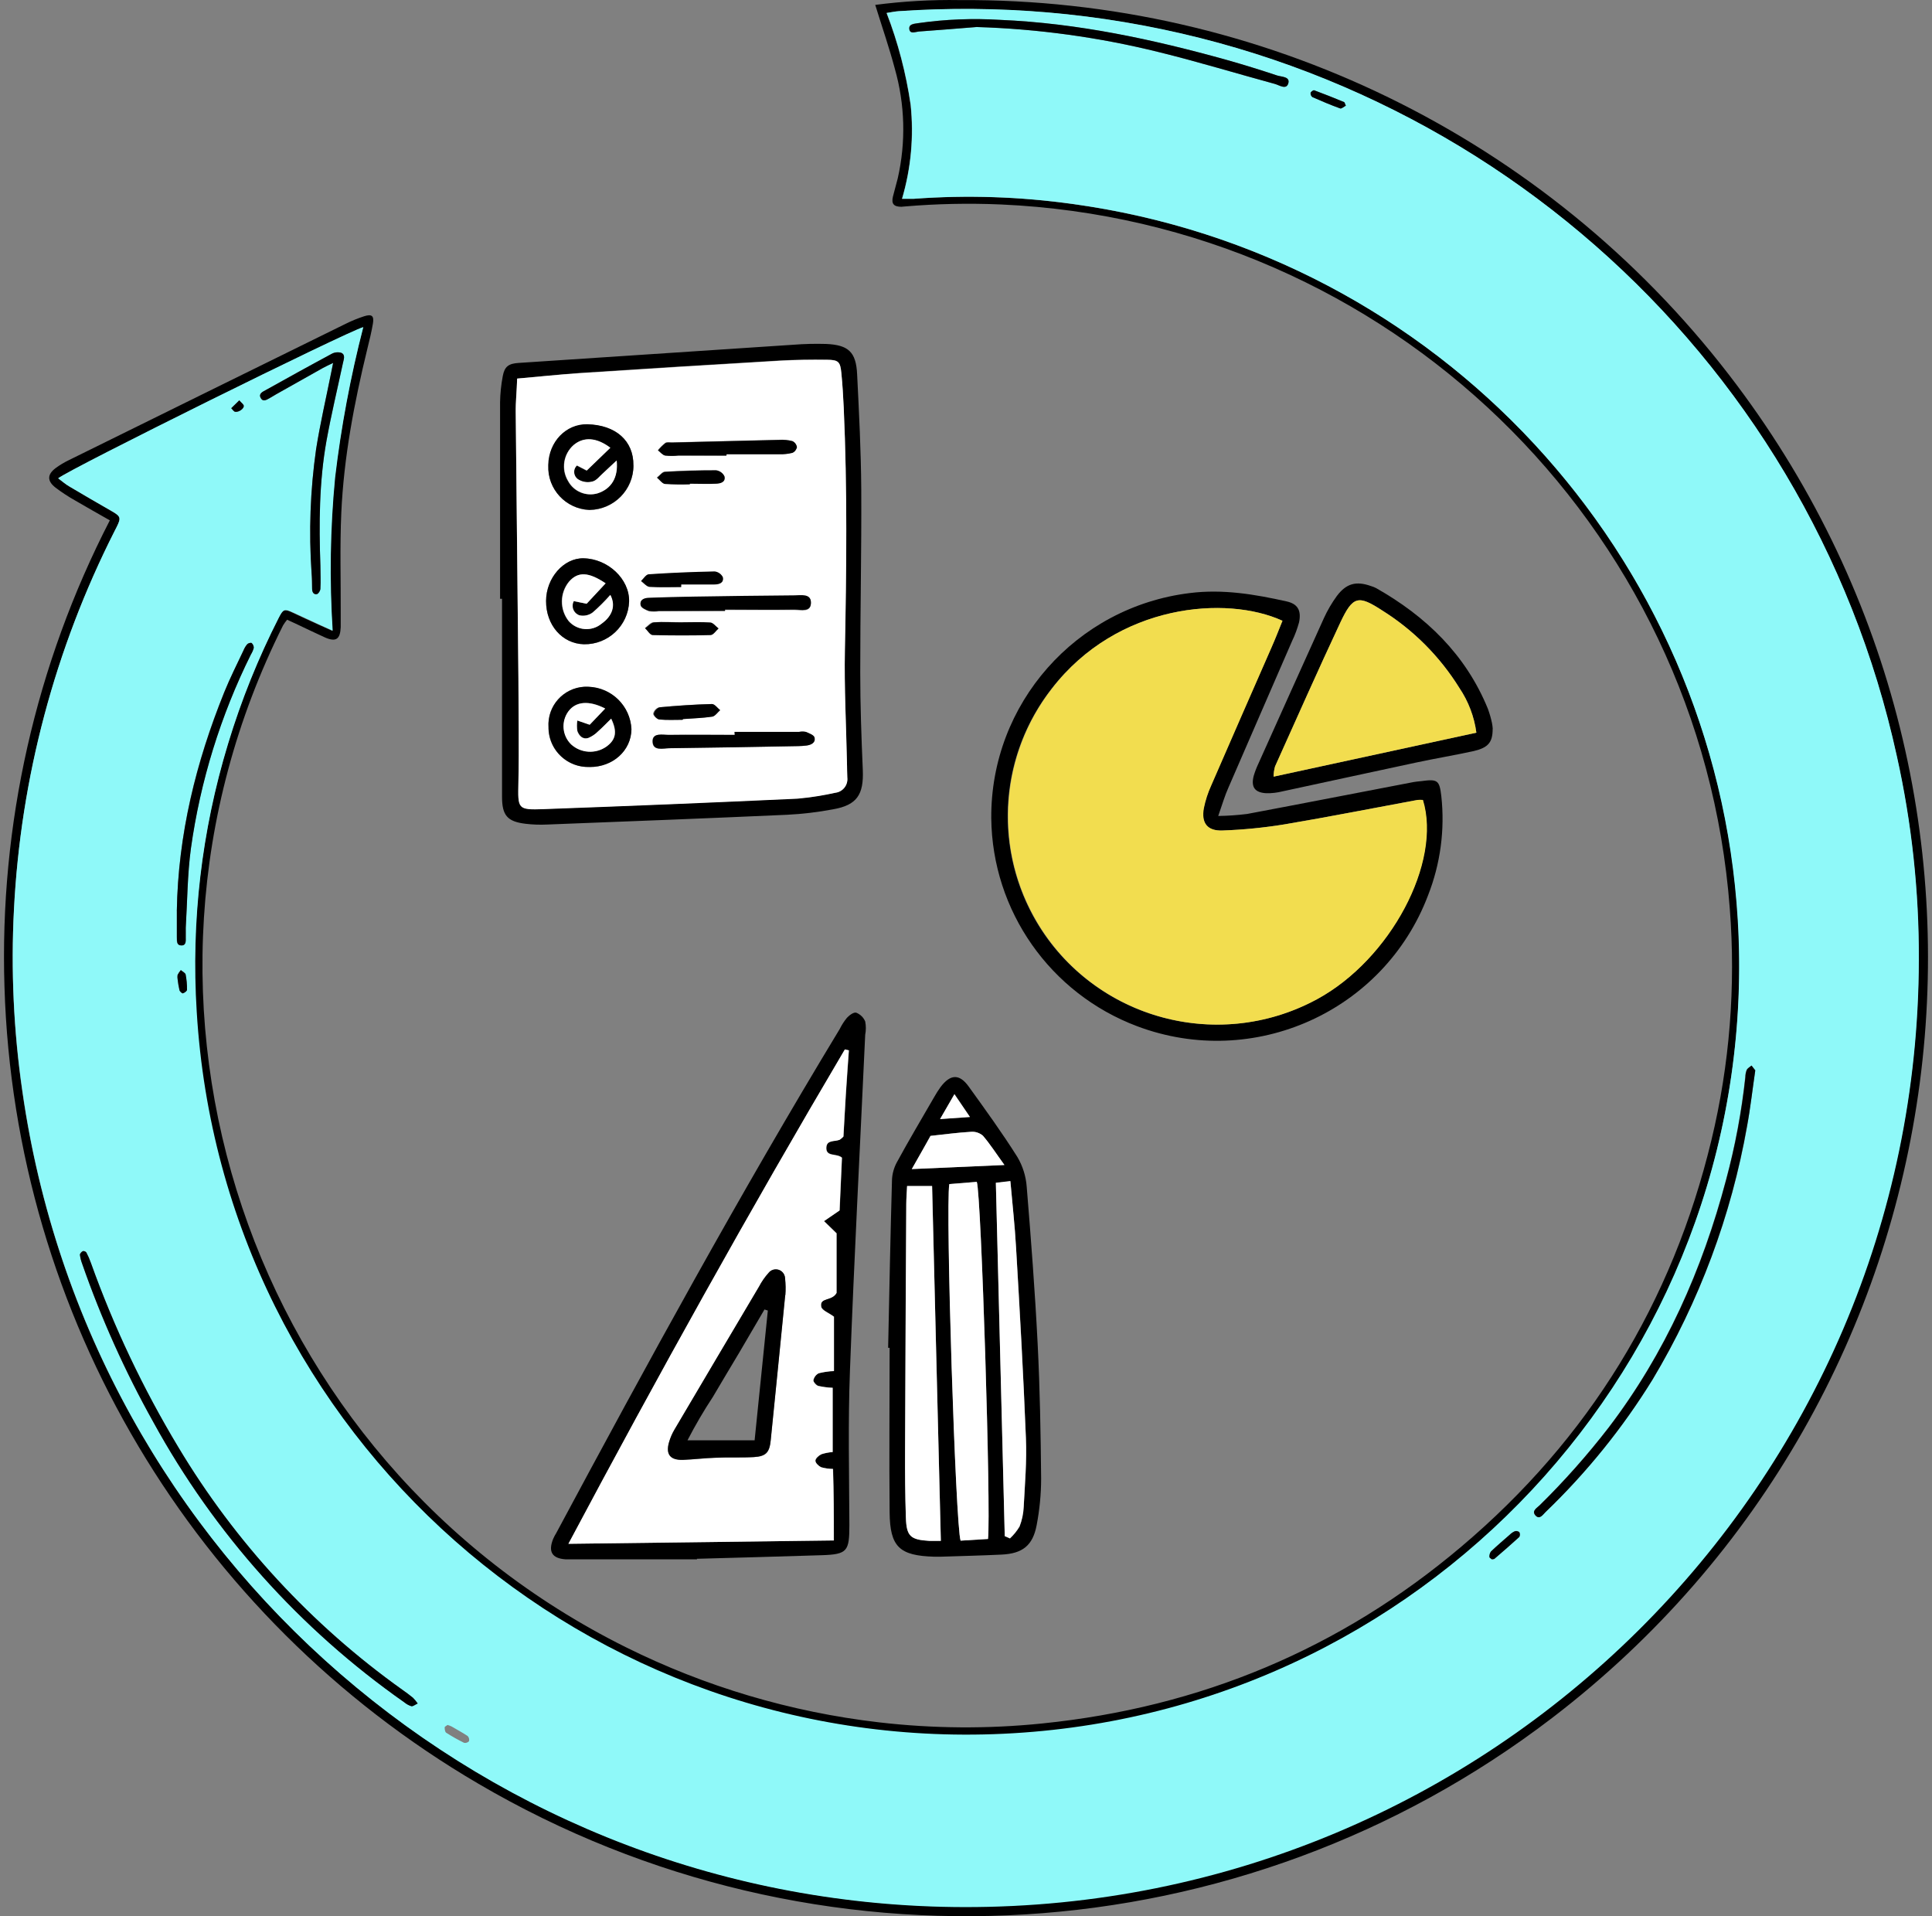 <svg width="241" height="239" viewBox="0 0 241 239" fill="none" xmlns="http://www.w3.org/2000/svg">
<rect x="0" y="0" width="241" height="239" fill="#808080" stroke="none"/>
<g clip-path="url(#clip0_2647_14863)">
<path d="M109.178 0.61C112.669 0.156 116.19 -0.048 119.71 0.012C157.28 -0.239 192.799 17.062 215.674 46.746C256.027 99.078 246.149 174.087 193.603 214.28C154.809 243.959 101.807 247.196 59.661 222.47C24.13 201.663 1.813 164.141 0.559 123.111C-0.089 102.914 4.434 82.883 13.7 64.901C12.195 64.041 10.749 63.234 9.328 62.398C8.494 61.926 7.69 61.401 6.929 60.821C5.861 59.991 5.885 59.184 6.929 58.39C7.456 58.001 8.02 57.667 8.614 57.38C20.112 51.705 31.615 46.041 43.125 40.384C43.869 40.014 44.636 39.703 45.422 39.446C46.382 39.142 46.676 39.386 46.52 40.348C46.34 41.418 46.076 42.475 45.818 43.526C44.181 50.259 42.885 57.051 42.573 63.981C42.387 68.163 42.519 72.345 42.501 76.527V78.223C42.441 79.741 41.901 80.111 40.516 79.496C39.281 78.94 38.069 78.343 36.845 77.769L35.814 77.297C35.628 77.518 35.46 77.757 35.31 78.002C11.787 124.969 30.944 182.033 78.092 205.462C87.976 210.373 98.64 213.539 109.616 214.818C116.388 215.606 123.225 215.654 130.008 214.961C149.699 212.96 167.195 205.666 182.255 192.935C198.221 179.458 208.603 162.468 213.485 142.204C215.764 132.753 216.532 123.01 215.776 113.32C212.154 65.355 173.12 27.642 124.874 25.503C120.862 25.33 116.837 25.413 112.837 25.754L112.447 25.79C111.493 25.79 111.17 25.425 111.385 24.517C111.571 23.759 111.799 23.006 111.985 22.247C113.017 17.725 112.891 13.023 111.619 8.561C110.942 5.998 110.06 3.459 109.178 0.61ZM7.259 59.656C7.792 60.05 8.212 60.421 8.686 60.702C10.413 61.729 12.147 62.733 13.886 63.73C15.086 64.411 15.128 64.573 14.54 65.773L14.3 66.239C6.857 80.923 2.58 96.999 1.747 113.434C1.345 120.997 1.693 128.584 2.772 136.081C12.027 200.821 72.22 245.828 137.218 236.611C195.684 228.319 239.174 178.532 239.335 119.712C239.371 111.181 238.454 102.669 236.6 94.341C225.523 43.634 182.585 6.022 130.68 1.559C124.497 1.034 118.277 0.98 112.087 1.404C111.625 1.434 111.164 1.536 110.582 1.625C112.009 5.317 113.011 9.158 113.581 13.071C113.994 17.014 113.629 20.999 112.507 24.798H113.976C120.604 24.308 127.268 24.529 133.847 25.455C186.543 32.725 223.345 81.162 216.046 133.65C208.747 186.137 160.117 222.793 107.421 215.523C54.725 208.252 17.922 159.815 25.222 107.328C26.685 96.796 29.9 86.575 34.728 77.094C35.328 75.971 35.43 75.899 36.528 76.431C37.625 76.963 38.669 77.423 39.736 77.912L41.458 78.689C41.05 72.321 41.152 65.929 41.764 59.572C42.519 53.258 43.695 46.997 45.284 40.838C43.401 41.316 8.578 58.551 7.259 59.656Z" fill="black"/>
<path d="M7.259 59.656C8.579 58.539 43.402 41.304 45.321 40.796C43.731 46.962 42.556 53.222 41.806 59.543C41.194 65.899 41.093 72.291 41.5 78.659L39.779 77.883C38.711 77.393 37.644 76.885 36.57 76.401C35.497 75.917 35.335 75.941 34.771 77.064C32.204 82.106 30.087 87.369 28.449 92.782C25.157 103.589 23.831 114.897 24.539 126.17C27.712 179.046 73.318 219.34 126.399 216.18C179.485 213.02 219.939 167.594 216.767 114.724C214.026 69.089 179.335 31.728 133.872 25.449C127.292 24.523 120.629 24.302 114.001 24.792H112.532C113.653 20.987 114.019 17.002 113.605 13.059C113.036 9.146 112.034 5.305 110.606 1.613C111.206 1.524 111.65 1.422 112.112 1.392C118.302 0.968 124.521 1.022 130.705 1.548C182.609 6.016 225.547 43.628 236.625 94.335C238.478 102.663 239.396 111.176 239.36 119.706C239.228 185.097 185.902 237.997 120.251 237.865C61.137 237.746 11.092 194.375 2.797 136.075C1.705 128.578 1.351 120.991 1.741 113.422C2.575 96.993 6.851 80.918 14.295 66.228L14.534 65.762C15.134 64.567 15.062 64.4 13.881 63.718C12.141 62.721 10.408 61.717 8.681 60.69C8.213 60.433 7.787 60.062 7.253 59.656H7.259ZM52.104 212.47C51.924 212.213 51.727 211.968 51.505 211.747C51.067 211.383 50.605 211.054 50.143 210.726C38.849 202.667 29.349 192.368 22.23 180.485C17.851 173.209 14.199 165.515 11.338 157.522C11.182 157.073 10.99 156.637 10.768 156.213C10.66 156.082 10.492 156.016 10.324 156.046C10.162 156.13 9.952 156.351 9.964 156.494C10.012 156.882 10.108 157.259 10.246 157.623C12.621 164.439 15.584 171.041 19.111 177.343C26.716 191.227 37.428 203.186 50.413 212.291C50.677 212.512 50.983 212.685 51.313 212.787C51.511 212.858 51.769 212.625 52.104 212.47ZM218.956 133.5L218.464 132.903C218.266 133.082 217.996 133.225 217.864 133.452C217.756 133.739 217.702 134.038 217.696 134.343C217.228 138.668 216.431 142.945 215.297 147.145C212.334 158.358 207.71 168.794 200.633 178.072C197.994 181.483 195.127 184.715 192.05 187.738C191.702 188.084 191.03 188.473 191.51 189.01C191.99 189.548 192.428 188.927 192.77 188.592C197.91 183.664 202.402 178.114 206.145 172.062C211.974 162.331 215.975 151.619 217.948 140.46C218.332 138.196 218.602 135.902 218.956 133.5ZM121.828 3.37C129.481 3.603 137.087 4.648 144.512 6.488C149.376 7.683 154.18 9.146 159.02 10.467C159.584 10.622 160.448 11.273 160.7 10.395C160.952 9.517 159.854 9.594 159.302 9.415C157.233 8.728 155.152 8.071 153.053 7.486C143.768 4.899 134.412 2.904 124.749 2.479C121.342 2.27 117.93 2.402 114.553 2.886C114.067 2.969 113.311 2.916 113.425 3.632C113.539 4.349 114.211 3.967 114.625 3.931C117.048 3.758 119.441 3.561 121.828 3.37ZM41.554 45.265C41.446 45.785 41.38 46.107 41.314 46.46C40.679 49.65 39.941 52.828 39.431 56.018C38.699 61.144 38.514 66.329 38.867 71.491C38.903 72.142 38.903 72.799 38.933 73.45C38.933 73.832 39.125 74.191 39.533 74.101C39.725 74.059 39.959 73.665 39.965 73.426C40.001 72.476 39.965 71.514 39.965 70.559C39.785 65.343 39.803 60.122 40.727 54.967C41.326 51.723 42.088 48.509 42.778 45.283C42.874 44.823 43.12 44.255 42.568 44.004C42.166 43.891 41.734 43.933 41.368 44.136C38.609 45.617 35.862 47.123 33.121 48.67C32.756 48.873 32.24 49.124 32.522 49.644C32.804 50.164 33.277 49.853 33.655 49.644C33.925 49.501 34.177 49.327 34.447 49.178C36.378 48.085 38.316 46.997 40.253 45.91C40.607 45.707 41.002 45.534 41.554 45.265ZM22.056 113.631V116.821C22.056 117.269 21.93 117.92 22.655 117.902C23.255 117.902 23.153 117.305 23.165 116.881C23.177 116.457 23.165 116.098 23.165 115.686C23.363 112.388 23.369 109.073 23.807 105.811C24.983 97.406 27.508 89.245 31.286 81.634C31.448 81.377 31.568 81.097 31.646 80.804C31.646 80.577 31.55 80.362 31.388 80.207C31.298 80.129 30.944 80.207 30.83 80.35C30.632 80.583 30.477 80.846 30.363 81.127C29.559 82.865 28.701 84.574 27.963 86.342C24.413 95.076 22.218 104.096 22.056 113.631ZM186.094 194.488C186.256 194.458 186.364 194.488 186.418 194.423C187.468 193.521 188.517 192.63 189.537 191.681C189.645 191.495 189.645 191.268 189.537 191.083C189.381 190.952 189.171 190.91 188.979 190.97C188.739 191.077 188.529 191.221 188.343 191.406C187.558 192.087 186.766 192.768 186.01 193.485C185.866 193.682 185.794 193.927 185.812 194.172C185.788 194.297 186.01 194.411 186.094 194.488ZM167.885 13.179C167.759 12.94 167.729 12.761 167.645 12.725C166.416 12.217 165.18 11.721 163.932 11.261C163.83 11.219 163.519 11.44 163.483 11.584C163.465 11.787 163.549 11.984 163.705 12.11C164.85 12.611 166.002 13.095 167.177 13.525C167.345 13.585 167.633 13.31 167.885 13.179ZM55.829 215.146C55.697 215.248 55.469 215.349 55.469 215.451C55.469 215.678 55.505 216.012 55.655 216.114C56.381 216.58 57.13 217.004 57.904 217.381C58.126 217.416 58.354 217.339 58.504 217.177C58.564 216.944 58.504 216.7 58.336 216.526C57.688 216.096 56.998 215.732 56.321 215.331C56.159 215.26 55.997 215.194 55.829 215.146ZM22.158 122.144C22.206 122.604 22.284 123.058 22.38 123.506C22.422 123.667 22.703 123.924 22.793 123.9C23.003 123.834 23.315 123.613 23.315 123.458C23.327 122.813 23.267 122.174 23.147 121.54C23.105 121.331 22.769 121.176 22.547 120.997C22.392 121.182 22.26 121.379 22.146 121.594C22.116 121.779 22.122 121.965 22.158 122.144ZM29.847 49.937C29.463 50.319 29.151 50.618 28.845 50.916C29.013 51.072 29.169 51.34 29.361 51.364C29.823 51.424 30.465 50.946 30.404 50.606C30.375 50.414 30.129 50.259 29.847 49.937Z" fill="#8FF9F9"/>
<path d="M52.105 212.47C51.769 212.625 51.505 212.858 51.313 212.811C50.983 212.709 50.677 212.536 50.413 212.315C37.422 203.204 26.716 191.239 19.111 177.343C15.591 171.041 12.628 164.445 10.253 157.629C10.115 157.265 10.019 156.888 9.971 156.5C9.971 156.357 10.169 156.136 10.331 156.052C10.498 156.022 10.666 156.088 10.774 156.219C10.996 156.643 11.188 157.08 11.344 157.528C14.205 165.521 17.858 173.215 22.236 180.491C29.355 192.374 38.856 202.673 50.15 210.732C50.611 211.06 51.073 211.389 51.511 211.753C51.727 211.974 51.931 212.213 52.105 212.47Z" fill="black"/>
<path d="M218.955 133.5C218.601 135.889 218.356 138.195 217.924 140.459C215.956 151.619 211.962 162.33 206.144 172.062C202.414 178.107 197.927 183.663 192.799 188.592C192.457 188.926 192.055 189.595 191.54 189.01C191.024 188.424 191.732 188.084 192.079 187.737C195.156 184.714 198.023 181.483 200.662 178.071C207.74 168.794 212.364 158.357 215.327 147.144C216.46 142.945 217.258 138.667 217.726 134.342C217.726 134.037 217.786 133.739 217.894 133.452C218.008 133.225 218.278 133.082 218.494 132.902L218.955 133.5Z" fill="black"/>
<path d="M121.828 3.369C119.429 3.56 117.03 3.757 114.631 3.93C114.193 3.966 113.51 4.271 113.432 3.632C113.354 2.993 114.073 2.969 114.559 2.885C117.936 2.401 121.349 2.27 124.755 2.479C134.418 2.885 143.786 4.898 153.059 7.485C155.158 8.082 157.257 8.728 159.308 9.415C159.86 9.594 160.952 9.552 160.706 10.394C160.46 11.237 159.59 10.621 159.027 10.466C154.18 9.146 149.376 7.682 144.512 6.487C137.087 4.647 129.482 3.602 121.828 3.369Z" fill="black"/>
<path d="M41.555 45.264C41.004 45.533 40.62 45.706 40.254 45.909C38.317 46.99 36.385 48.084 34.448 49.177C34.178 49.326 33.926 49.499 33.656 49.643C33.279 49.852 32.823 50.18 32.523 49.643C32.223 49.105 32.745 48.872 33.123 48.669C35.864 47.146 38.611 45.616 41.369 44.135C41.735 43.932 42.167 43.89 42.569 44.003C43.121 44.254 42.875 44.822 42.779 45.282C42.089 48.508 41.309 51.722 40.728 54.965C39.804 60.121 39.786 65.342 39.966 70.558C39.966 71.513 40.026 72.475 39.966 73.425C39.966 73.664 39.726 74.058 39.534 74.1C39.114 74.19 38.934 73.831 38.934 73.449C38.934 72.798 38.934 72.141 38.868 71.49C38.514 66.328 38.7 61.143 39.432 56.017C39.942 52.803 40.68 49.625 41.316 46.459C41.381 46.106 41.447 45.784 41.555 45.264Z" fill="black"/>
<path d="M22.057 113.63C22.219 104.072 24.456 95.075 27.976 86.341C28.696 84.549 29.554 82.864 30.375 81.126C30.489 80.845 30.645 80.582 30.843 80.349C30.957 80.224 31.311 80.128 31.401 80.206C31.563 80.361 31.659 80.576 31.659 80.803C31.581 81.096 31.461 81.377 31.299 81.633C27.521 89.25 24.989 97.423 23.814 105.834C23.376 109.096 23.37 112.405 23.172 115.709V116.904C23.172 117.316 23.25 117.913 22.662 117.925C21.961 117.925 22.105 117.292 22.063 116.844V113.63H22.057Z" fill="black"/>
<path d="M186.094 194.488C186.01 194.411 185.788 194.297 185.788 194.196C185.77 193.951 185.842 193.706 185.986 193.509C186.742 192.792 187.533 192.111 188.319 191.43C188.505 191.244 188.715 191.101 188.955 190.993C189.147 190.934 189.357 190.976 189.512 191.107C189.62 191.292 189.62 191.519 189.512 191.704C188.493 192.636 187.443 193.544 186.394 194.446C186.352 194.47 186.256 194.458 186.094 194.488Z" fill="black"/>
<path d="M167.885 13.179C167.633 13.31 167.345 13.585 167.177 13.525C165.978 13.095 164.85 12.611 163.705 12.109C163.549 11.984 163.465 11.787 163.483 11.584C163.519 11.44 163.831 11.219 163.933 11.261C165.18 11.721 166.416 12.217 167.645 12.725C167.759 12.761 167.759 12.94 167.885 13.179Z" fill="black"/>
<path d="M22.157 122.143C22.127 121.964 22.127 121.773 22.157 121.593C22.271 121.378 22.403 121.181 22.559 120.996C22.757 121.175 23.093 121.331 23.159 121.54C23.279 122.173 23.339 122.812 23.327 123.457C23.327 123.613 23.015 123.834 22.805 123.899C22.715 123.899 22.433 123.666 22.391 123.505C22.289 123.057 22.211 122.603 22.157 122.143Z" fill="black"/>
<path d="M29.847 49.935C30.129 50.258 30.375 50.413 30.405 50.605C30.465 50.945 29.805 51.423 29.361 51.363C29.17 51.363 29.014 51.071 28.846 50.915C29.152 50.617 29.463 50.318 29.847 49.935Z" fill="black"/>
<path d="M151.966 101.773C153.172 101.755 154.371 101.672 155.571 101.522C162.504 100.22 169.432 98.864 176.359 97.538C176.653 97.484 176.965 97.466 177.271 97.43C179.328 97.149 179.556 97.305 179.79 99.288C180.252 103.488 179.682 107.741 178.135 111.678C172.641 126.165 156.399 133.471 141.854 127.999C130.992 123.913 123.765 113.602 123.651 102.036C123.561 87.776 134.207 75.709 148.416 73.97C152.56 73.451 156.519 74.126 160.489 75.01C161.887 75.321 162.342 76.139 162.049 77.603C161.833 78.403 161.545 79.186 161.185 79.933C158.54 86.038 155.871 92.137 153.232 98.243C152.782 99.246 152.488 100.268 151.966 101.767V101.773ZM159.979 77.429C153.022 74.239 139.407 75.261 131.16 85.918C122.343 97.263 124.431 113.578 135.82 122.359C144.007 128.668 155.163 129.564 164.256 124.636C173.414 119.671 179.856 107.544 177.463 99.778C177.241 99.76 177.013 99.76 176.791 99.778C171.285 100.794 165.791 101.881 160.273 102.813C157.694 103.237 155.085 103.494 152.476 103.589C150.581 103.667 149.819 102.651 150.137 100.799C150.335 99.826 150.647 98.876 151.055 97.974C153.544 92.227 156.075 86.486 158.588 80.733C159.098 79.681 159.5 78.618 159.985 77.423L159.979 77.429Z" fill="black"/>
<path d="M186.196 90.912C186.196 92.585 185.651 93.242 183.857 93.672C181.464 94.198 179.035 94.598 176.636 95.112C171.082 96.294 165.54 97.513 159.986 98.702C159.321 98.869 158.631 98.953 157.941 98.935C156.514 98.851 156.04 98.158 156.382 96.796C156.532 96.282 156.723 95.781 156.951 95.297C159.674 89.221 162.409 83.152 165.15 77.088C165.594 76.114 166.14 75.188 166.77 74.322C167.945 72.769 169.163 72.44 171.022 73.098C171.244 73.163 171.46 73.247 171.664 73.354C177.902 76.891 182.838 81.646 185.597 88.397C185.807 88.97 185.981 89.556 186.106 90.153C186.16 90.404 186.19 90.661 186.208 90.924L186.196 90.912ZM184.163 91.384C183.899 89.388 183.174 87.483 182.052 85.816C179.617 81.891 176.318 78.582 172.396 76.126C169.433 74.191 168.737 74.34 167.208 77.62C164.413 83.576 161.75 89.598 159.051 95.596C158.937 96.014 158.877 96.438 158.871 96.868L184.163 91.384Z" fill="black"/>
<path d="M159.973 77.424C159.487 78.618 159.085 79.682 158.629 80.727C156.116 86.474 153.585 92.215 151.096 97.968C150.682 98.876 150.376 99.82 150.178 100.794C149.836 102.64 150.598 103.661 152.517 103.584C155.132 103.488 157.735 103.231 160.314 102.807C165.838 101.875 171.326 100.788 176.832 99.772C177.054 99.754 177.282 99.754 177.504 99.772C179.891 107.538 173.455 119.665 164.297 124.63C151.648 131.488 135.808 126.834 128.922 114.229C123.974 105.173 124.868 94.061 131.207 85.907C139.394 75.255 153.015 74.234 159.973 77.424Z" fill="#F2DD4F"/>
<path d="M184.162 91.384L158.869 96.868C158.869 96.438 158.935 96.008 159.049 95.596C161.748 89.598 164.417 83.576 167.206 77.62C168.765 74.34 169.431 74.197 172.394 76.127C176.317 78.576 179.615 81.891 182.05 85.816C183.172 87.489 183.898 89.395 184.162 91.384Z" fill="#F2DD4F"/>
<path d="M110.787 168.108C110.937 161.131 111.069 154.153 111.267 147.176C111.297 146.417 111.501 145.676 111.855 145.007C113.348 142.259 114.968 139.541 116.533 136.829C116.773 136.399 117.037 135.987 117.325 135.586C118.542 133.967 119.67 133.902 120.833 135.515C122.915 138.406 125.014 141.297 126.909 144.308C127.581 145.443 127.977 146.716 128.073 148.024C128.612 154.566 129.11 161.107 129.44 167.654C129.722 173.228 129.818 178.808 129.872 184.405C129.872 186.359 129.68 188.306 129.314 190.224C128.834 192.775 127.545 193.773 124.948 193.898C122.351 194.023 119.904 194.077 117.379 194.161H116.533C112.197 194.035 111.015 192.948 110.973 188.635C110.907 181.789 110.973 174.949 110.973 168.108H110.787ZM118.416 147.689C117.954 150.7 119.202 190.451 119.826 192.16L123.244 191.951C123.634 188.462 122.411 149.028 121.847 147.409L118.416 147.689ZM117.367 192.189C116.995 177.249 116.623 162.565 116.275 147.928H113.156C113.12 148.777 113.06 149.458 113.054 150.157C113.006 160.414 112.952 170.671 112.904 180.929C112.904 183.724 112.904 186.514 113.006 189.298C113.078 191.622 113.576 192.046 115.927 192.189C116.335 192.213 116.755 192.189 117.367 192.189ZM125.338 191.592L125.985 191.903C126.453 191.467 126.861 190.965 127.185 190.415C127.485 189.633 127.659 188.808 127.701 187.972C127.851 185.116 128.097 182.255 127.977 179.405C127.665 171.46 127.233 163.52 126.747 155.617C126.597 152.911 126.291 150.222 126.039 147.343L124.228 147.552C124.6 162.344 124.966 176.968 125.338 191.592ZM113.738 145.814L125.272 145.306C124.21 143.818 123.472 142.683 122.585 141.65C122.171 141.297 121.637 141.118 121.091 141.166C119.424 141.262 117.768 141.489 116.053 141.674C115.375 142.952 114.668 144.171 113.738 145.814ZM120.995 139.314L119.07 136.464L117.277 139.571L120.995 139.308V139.314Z" fill="black"/>
<path d="M86.964 194.489H70.543C68.863 194.369 68.365 193.545 68.995 191.956C69.109 191.699 69.235 191.448 69.385 191.215C80.745 170.025 92.278 148.925 104.748 128.345C104.994 127.843 105.299 127.371 105.653 126.941C105.953 126.619 106.517 126.2 106.823 126.314C107.321 126.517 107.717 126.905 107.926 127.401C108.034 127.951 108.034 128.512 107.926 129.062C107.285 143.017 106.547 156.96 106.025 170.921C105.779 177.337 105.923 183.765 105.953 190.199C105.953 193.491 105.707 193.873 102.492 193.975C97.304 194.148 92.11 194.274 86.922 194.423L86.964 194.495V194.489ZM70.902 192.553L104.028 192.135C104.028 188.951 104.028 186.077 103.926 183.216C103.422 183.21 102.918 183.138 102.433 183.001C102.121 182.845 101.689 182.445 101.731 182.176C101.773 181.908 102.169 181.531 102.475 181.382C102.93 181.233 103.404 181.143 103.884 181.107V173.078C103.278 173.054 102.678 172.982 102.085 172.845C101.821 172.761 101.449 172.349 101.479 172.14C101.557 171.764 101.797 171.441 102.145 171.262C102.768 171.107 103.404 171.011 104.046 170.987V164.213C103.404 163.747 102.552 163.43 102.457 162.97C102.223 161.751 103.788 162.307 104.37 161.244V153.812L102.804 152.289L104.748 150.957C104.838 148.895 104.94 146.613 105.042 144.379C104.376 143.776 102.99 144.337 103.098 143.053C103.182 142.103 104.172 142.39 104.772 142.133C104.94 142.019 105.09 141.888 105.227 141.739C105.317 140.072 105.407 138.268 105.527 136.47C105.647 134.672 105.779 132.82 105.905 130.992L105.407 130.872C93.52 151.04 82.142 171.489 70.908 192.553H70.902Z" fill="black"/>
<path d="M118.417 147.689L121.848 147.408C122.406 149.027 123.629 188.467 123.245 191.95L119.827 192.159C119.197 190.451 117.925 150.7 118.417 147.689Z" fill="white"/>
<path d="M117.36 192.189H115.921C113.57 192.045 113.078 191.621 113 189.297C112.904 186.508 112.886 183.724 112.898 180.928C112.934 170.671 112.982 160.413 113.048 150.156C113.048 149.463 113.114 148.782 113.15 147.928H116.269C116.628 162.564 116.982 177.248 117.36 192.189Z" fill="white"/>
<path d="M125.332 191.598C124.96 176.973 124.589 162.355 124.223 147.516L126.034 147.307C126.286 150.186 126.592 152.874 126.742 155.581C127.198 163.52 127.659 171.459 127.971 179.369C128.091 182.218 127.845 185.08 127.695 187.936C127.659 188.772 127.485 189.596 127.18 190.379C126.856 190.928 126.448 191.43 125.98 191.866L125.332 191.598Z" fill="white"/>
<path d="M113.738 145.814C114.662 144.171 115.376 142.928 116.083 141.674C117.799 141.488 119.454 141.267 121.122 141.166C121.661 141.118 122.201 141.297 122.615 141.65C123.503 142.683 124.24 143.842 125.302 145.306L113.738 145.814Z" fill="white"/>
<path d="M120.99 139.32L117.26 139.583L119.053 136.477L120.996 139.326L120.99 139.32Z" fill="white"/>
<path d="M70.903 192.554C82.1 171.495 93.478 151.041 105.384 130.896L105.881 131.016C105.755 132.844 105.611 134.666 105.504 136.494C105.396 138.322 105.294 140.102 105.204 141.763C105.072 141.912 104.916 142.044 104.748 142.157C104.148 142.42 103.158 142.157 103.074 143.077C102.96 144.356 104.352 143.818 105.018 144.404C104.922 146.632 104.814 148.926 104.724 150.981L102.781 152.313L104.346 153.836V161.268C103.764 162.331 102.205 161.776 102.433 162.995C102.523 163.455 103.38 163.735 104.022 164.237V171.012C103.38 171.035 102.745 171.131 102.121 171.286C101.779 171.46 101.533 171.788 101.455 172.165C101.455 172.374 101.797 172.792 102.061 172.869C102.655 173.001 103.254 173.079 103.86 173.102V181.108C103.38 181.143 102.906 181.233 102.451 181.382C102.127 181.532 101.707 181.89 101.707 182.177C101.707 182.464 102.097 182.846 102.409 183.001C102.894 183.139 103.398 183.21 103.902 183.216C103.992 186.102 104.022 188.975 104.004 192.135L70.897 192.554H70.903ZM97.952 161.537C98.006 160.844 97.988 160.145 97.916 159.458C97.91 158.825 97.388 158.317 96.753 158.329C96.399 158.329 96.069 158.496 95.859 158.777C95.391 159.297 94.995 159.876 94.672 160.491C91.151 166.442 87.63 172.386 84.115 178.336C83.834 178.82 83.612 179.333 83.456 179.865C83 181.352 83.588 182.093 85.201 182.093C86.533 182.04 87.852 181.878 89.178 181.83C90.791 181.771 92.41 181.83 94.012 181.747C95.613 181.663 95.985 181.173 96.129 179.674C96.747 173.598 97.341 167.559 97.94 161.537H97.952Z" fill="white"/>
<path d="M97.952 161.536C97.347 167.581 96.759 173.621 96.141 179.661C95.991 181.148 95.523 181.644 94.024 181.734C92.525 181.823 90.797 181.734 89.19 181.817C87.858 181.859 86.539 182.026 85.213 182.08C83.6 182.146 83.012 181.405 83.468 179.852C83.624 179.314 83.846 178.801 84.128 178.323C87.636 172.373 91.151 166.428 94.684 160.478C95.007 159.857 95.403 159.284 95.871 158.764C96.261 158.262 96.981 158.172 97.485 158.555C97.76 158.77 97.928 159.098 97.934 159.445C98.012 160.144 98.024 160.843 97.97 161.542L97.952 161.536ZM94.132 179.643L95.781 163.459L95.361 163.328C94.324 165.102 93.286 166.888 92.243 168.657C91.199 170.425 90.005 172.373 88.926 174.23C87.774 175.975 86.719 177.785 85.759 179.643H94.126H94.132Z" fill="black"/>
<path d="M62.379 74.675V50.182C62.397 49.083 62.511 47.996 62.715 46.914C62.937 45.708 63.447 45.343 64.712 45.266C76.12 44.507 87.522 43.748 98.929 43.001C100.303 42.894 101.682 42.858 103.062 42.9C105.833 43.025 106.786 43.903 106.918 46.663C107.158 51.455 107.404 56.258 107.434 61.061C107.476 68.665 107.302 76.288 107.308 83.905C107.308 87.943 107.452 91.994 107.626 96.038C107.752 99.121 106.894 100.423 103.913 100.943C102.018 101.301 100.105 101.528 98.174 101.624C88.193 102.072 78.219 102.454 68.233 102.842C67.339 102.884 66.445 102.854 65.558 102.747C63.261 102.472 62.625 101.678 62.625 99.372V74.687H62.385L62.379 74.675ZM64.52 47.219C64.448 48.802 64.322 50.098 64.328 51.389C64.43 62.447 64.562 73.492 64.664 84.544C64.7 88.869 64.766 93.195 64.664 97.52C64.598 100.901 64.508 101.002 67.873 100.883C78.417 100.501 88.955 100.071 99.487 99.581C101.064 99.437 102.636 99.192 104.183 98.852C105.125 98.744 105.797 97.89 105.689 96.952V96.94C105.689 96.325 105.689 95.704 105.641 95.094C105.545 90.423 105.299 85.763 105.383 81.103C105.581 71.013 105.689 60.917 105.239 50.833C105.173 49.37 105.083 47.948 104.945 46.514C104.807 45.08 104.579 44.871 103.134 44.847C101.202 44.847 99.265 44.847 97.346 44.955C88.955 45.445 80.558 45.965 72.167 46.52C69.714 46.711 67.261 46.974 64.52 47.213V47.219Z" fill="black"/>
<path d="M64.52 47.22C67.255 46.981 69.714 46.718 72.18 46.557C80.57 46.013 88.967 45.487 97.358 44.992C99.277 44.884 101.215 44.854 103.146 44.884C104.615 44.884 104.819 45.141 104.957 46.551C105.095 47.961 105.185 49.43 105.251 50.87C105.707 60.954 105.593 71.044 105.395 81.14C105.305 85.8 105.557 90.465 105.653 95.131C105.653 95.746 105.653 96.368 105.695 96.977C105.809 97.915 105.143 98.769 104.201 98.883H104.19C102.642 99.229 101.071 99.474 99.493 99.617C88.955 100.107 78.423 100.537 67.879 100.92C64.52 101.045 64.604 100.92 64.67 97.556C64.76 93.231 64.67 88.906 64.67 84.581C64.568 73.529 64.436 62.483 64.334 51.425C64.311 50.105 64.472 48.809 64.508 47.226L64.52 47.22ZM79.017 58.057C79.059 55.004 76.816 53.009 73.295 52.943C70.638 52.883 68.485 55.135 68.425 58.009C68.263 60.942 70.518 63.451 73.463 63.618C73.499 63.618 73.529 63.618 73.565 63.618C76.606 63.559 79.035 61.085 79.023 58.057H79.017ZM78.471 75.011C78.525 72.221 75.832 69.682 72.779 69.634C70.326 69.592 68.143 72.083 68.113 74.945C68.113 77.956 70.116 80.286 72.839 80.357C75.868 80.405 78.375 78.022 78.471 75.011ZM73.565 95.663C76.45 95.663 78.735 93.602 78.753 90.949C78.627 88.07 76.306 85.764 73.409 85.656C70.794 85.513 68.551 87.508 68.407 90.119C68.395 90.31 68.395 90.501 68.407 90.692C68.383 93.41 70.572 95.639 73.301 95.663C73.385 95.663 73.469 95.663 73.553 95.663H73.565ZM90.437 76.194V76.086H99.103C99.901 76.086 101.215 76.474 101.149 75.13C101.095 74.073 99.889 74.312 99.115 74.318C94.917 74.318 90.725 74.407 86.532 74.473C84.679 74.473 82.82 74.563 80.966 74.616C80.372 74.616 79.773 74.837 79.911 75.524C79.971 75.823 80.558 76.104 80.96 76.253C81.368 76.313 81.782 76.313 82.184 76.253L90.437 76.194ZM91.624 91.284V91.666H83.395C82.664 91.666 81.392 91.361 81.38 92.443C81.38 93.739 82.694 93.333 83.485 93.327C88.841 93.267 94.197 93.159 99.553 93.064C99.895 93.058 100.237 93.034 100.573 92.992C101.185 92.915 101.73 92.628 101.562 91.977C101.473 91.672 100.879 91.457 100.477 91.29C100.207 91.236 99.931 91.236 99.661 91.29H91.63L91.624 91.284ZM90.581 56.82V56.635H97.184C97.73 56.653 98.276 56.593 98.803 56.462C99.103 56.33 99.319 56.055 99.367 55.733C99.319 55.416 99.109 55.141 98.816 55.004C98.282 54.867 97.736 54.819 97.184 54.849C92.71 54.95 88.236 55.058 83.773 55.177C83.497 55.177 83.155 55.111 82.963 55.243C82.628 55.512 82.316 55.816 82.046 56.151C82.34 56.378 82.61 56.736 82.939 56.802C83.485 56.856 84.037 56.856 84.583 56.802L90.569 56.826L90.581 56.82ZM84.931 73.219V72.92H89.051C89.639 72.92 90.263 72.752 90.131 72.042C89.939 71.647 89.561 71.373 89.123 71.313C86.37 71.367 83.623 71.48 80.882 71.665C80.552 71.665 80.252 72.209 79.941 72.49C80.294 72.74 80.672 73.177 81.002 73.219C82.34 73.278 83.641 73.219 84.949 73.219H84.919H84.931ZM85.039 77.603C83.875 77.603 82.694 77.544 81.53 77.603C81.146 77.603 80.798 78.063 80.438 78.332C80.756 78.625 81.056 79.174 81.38 79.18C83.785 79.252 86.202 79.258 88.607 79.18C88.943 79.18 89.267 78.649 89.597 78.356C89.255 78.093 88.919 77.627 88.553 77.627C87.426 77.55 86.244 77.621 85.069 77.621L85.039 77.609V77.603ZM86.022 60.386V60.285H89.303C89.849 60.285 90.515 60.076 90.329 59.359C90.131 58.953 89.735 58.678 89.285 58.63C87.174 58.63 85.051 58.69 82.939 58.815C82.598 58.815 82.274 59.311 81.932 59.544C82.268 59.813 82.592 60.273 82.951 60.321C83.983 60.404 85.015 60.434 86.046 60.41L86.016 60.398L86.022 60.386ZM85.111 89.76V89.683C86.334 89.587 87.57 89.557 88.781 89.378C89.135 89.324 89.429 88.852 89.747 88.572C89.411 88.303 89.063 87.789 88.733 87.807C86.532 87.867 84.331 88.016 82.196 88.213C81.83 88.333 81.548 88.637 81.464 89.008C81.464 89.247 81.926 89.695 82.196 89.736C83.221 89.826 84.181 89.772 85.141 89.772L85.111 89.76Z" fill="white"/>
<path d="M79.016 58.056C79.016 61.085 76.569 63.553 73.528 63.594C70.584 63.487 68.281 61.02 68.388 58.08C68.388 58.044 68.388 58.015 68.388 57.979C68.448 55.099 70.59 52.865 73.259 52.913C76.833 53.002 79.052 54.998 79.01 58.05L79.016 58.056ZM76.132 55.864C74.428 54.58 72.815 54.454 71.525 55.523C70.242 56.664 69.96 58.552 70.847 60.016C71.555 61.324 73.085 61.957 74.518 61.545C76.234 60.99 77.115 59.568 76.893 57.453C76.263 58.038 75.73 58.546 75.184 59.048C74.776 59.413 74.398 59.932 73.912 60.064C73.355 60.225 72.755 60.159 72.239 59.89C71.681 59.634 71.429 58.976 71.687 58.421C71.747 58.289 71.831 58.17 71.939 58.074L73.163 58.708L76.126 55.87L76.132 55.864Z" fill="black"/>
<path d="M78.478 75.01C78.376 78.027 75.869 80.404 72.846 80.357C70.123 80.285 68.09 77.955 68.12 74.944C68.12 72.077 70.321 69.586 72.786 69.633C75.839 69.687 78.532 72.22 78.478 75.01ZM75.545 72.758C73.403 71.294 72.096 71.294 70.974 72.525C69.793 73.953 69.769 76.002 70.908 77.459C71.952 78.66 73.775 78.809 75.005 77.794C76.378 76.82 76.792 75.512 76.103 74.204C75.419 74.986 74.687 75.715 73.901 76.396C73.433 76.743 72.84 76.874 72.27 76.754C71.604 76.545 71.238 75.835 71.448 75.177C71.472 75.106 71.502 75.04 71.532 74.974L73.14 75.303L75.539 72.758H75.545Z" fill="black"/>
<path d="M73.565 95.662C70.836 95.769 68.538 93.648 68.431 90.93C68.431 90.853 68.431 90.769 68.431 90.691C68.257 88.087 70.236 85.835 72.851 85.661C73.043 85.649 73.235 85.649 73.427 85.661C76.318 85.769 78.645 88.069 78.771 90.954C78.741 93.631 76.45 95.68 73.571 95.668L73.565 95.662ZM75.484 88.356C73.427 87.304 71.813 87.483 70.938 88.69C70.002 89.957 70.14 91.719 71.267 92.824C72.485 93.935 74.32 94.055 75.67 93.099C76.845 92.245 77.043 91.253 76.258 89.622C75.694 90.178 75.184 90.715 74.626 91.205C74.29 91.546 73.888 91.814 73.451 92.012C72.719 92.269 72.263 91.773 72.035 91.157C71.969 90.721 71.969 90.279 72.035 89.843L73.583 90.375C74.116 89.789 74.746 89.162 75.484 88.374V88.35V88.356Z" fill="black"/>
<path d="M90.442 76.192H82.19C81.782 76.252 81.368 76.252 80.966 76.192C80.564 76.066 79.977 75.792 79.916 75.463C79.778 74.776 80.378 74.573 80.972 74.555C82.825 74.495 84.685 74.436 86.538 74.412C90.724 74.346 94.923 74.286 99.121 74.256C99.853 74.256 101.101 74.005 101.155 75.069C101.22 76.413 99.907 76.019 99.109 76.025C96.218 76.078 93.328 76.025 90.442 76.025V76.192Z" fill="black"/>
<path d="M91.63 91.282H99.703C99.973 91.229 100.249 91.229 100.519 91.282C100.921 91.45 101.514 91.665 101.604 91.969C101.772 92.621 101.22 92.907 100.615 92.985C100.279 93.027 99.937 93.051 99.595 93.057C94.239 93.152 88.883 93.26 83.527 93.32C82.735 93.32 81.416 93.726 81.422 92.436C81.422 91.354 82.681 91.671 83.437 91.659C86.178 91.617 88.925 91.659 91.666 91.659L91.63 91.276V91.282Z" fill="black"/>
<path d="M90.617 56.826H84.631C84.085 56.879 83.533 56.879 82.987 56.826C82.657 56.76 82.388 56.401 82.094 56.175C82.364 55.84 82.675 55.535 83.011 55.266C83.203 55.135 83.539 55.207 83.821 55.201C88.289 55.093 92.764 54.986 97.232 54.872C97.778 54.836 98.33 54.89 98.864 55.028C99.157 55.165 99.361 55.44 99.415 55.756C99.361 56.079 99.151 56.354 98.852 56.485C98.324 56.617 97.778 56.676 97.232 56.658H90.629V56.82L90.617 56.826Z" fill="black"/>
<path d="M84.966 73.217C83.659 73.217 82.357 73.277 81.05 73.181C80.684 73.181 80.318 72.721 79.988 72.452C80.294 72.165 80.6 71.646 80.93 71.628C83.665 71.443 86.418 71.329 89.171 71.275C89.609 71.335 89.987 71.61 90.178 72.004C90.31 72.733 89.687 72.876 89.099 72.882H84.978V73.217H84.966Z" fill="black"/>
<path d="M85.081 77.62C86.256 77.62 87.438 77.555 88.595 77.656C88.961 77.656 89.291 78.152 89.639 78.385C89.309 78.678 88.985 79.204 88.649 79.209C86.244 79.275 83.827 79.269 81.422 79.209C81.098 79.209 80.798 78.654 80.481 78.361C80.84 78.11 81.212 77.68 81.572 77.632C82.73 77.537 83.911 77.632 85.081 77.632V77.62Z" fill="black"/>
<path d="M86.057 60.403C85.037 60.444 84.012 60.426 82.992 60.367C82.632 60.367 82.308 59.865 81.973 59.59C82.308 59.327 82.632 58.861 82.98 58.861C85.091 58.736 87.215 58.67 89.326 58.676C89.776 58.73 90.166 59.005 90.37 59.405C90.555 60.134 89.884 60.313 89.344 60.331C88.252 60.385 87.143 60.331 86.063 60.331V60.397L86.057 60.403Z" fill="black"/>
<path d="M85.153 89.778C84.2 89.778 83.24 89.832 82.292 89.742C81.998 89.742 81.525 89.264 81.561 89.013C81.65 88.637 81.926 88.338 82.292 88.219C84.493 88.022 86.653 87.866 88.83 87.812C89.16 87.812 89.508 88.308 89.843 88.577C89.52 88.852 89.226 89.306 88.878 89.384C87.666 89.569 86.437 89.593 85.207 89.688L85.153 89.784V89.778Z" fill="black"/>
<path d="M76.132 55.845L73.199 58.682L71.976 58.049C71.526 58.467 71.508 59.172 71.928 59.62C72.03 59.728 72.144 59.812 72.275 59.871C72.791 60.146 73.391 60.206 73.949 60.044C74.435 59.913 74.806 59.393 75.22 59.029C75.766 58.533 76.3 58.019 76.93 57.434C77.152 59.549 76.27 60.97 74.555 61.526C73.121 61.944 71.592 61.305 70.884 59.997C69.996 58.533 70.278 56.645 71.562 55.504C72.821 54.435 74.441 54.56 76.138 55.845H76.132Z" fill="white"/>
<path d="M75.549 72.757L73.186 75.302L71.579 74.974C71.255 75.589 71.489 76.347 72.107 76.67C72.173 76.706 72.239 76.736 72.311 76.754C72.88 76.873 73.474 76.742 73.942 76.395C74.728 75.714 75.459 74.985 76.143 74.203C76.833 75.511 76.413 76.819 75.046 77.793C73.816 78.809 71.999 78.659 70.949 77.459C69.809 76.001 69.834 73.952 71.015 72.524C72.101 71.287 73.408 71.323 75.549 72.757Z" fill="white"/>
<path d="M75.49 88.374C74.758 89.162 74.123 89.79 73.553 90.399L72.005 89.867C71.939 90.303 71.939 90.746 72.005 91.182C72.233 91.797 72.689 92.293 73.421 92.036C73.859 91.845 74.26 91.57 74.596 91.23C75.154 90.74 75.658 90.202 76.228 89.646C77.013 91.277 76.816 92.269 75.64 93.123C74.29 94.073 72.455 93.96 71.238 92.848C70.11 91.743 69.972 89.981 70.908 88.715C71.825 87.508 73.439 87.329 75.496 88.38L75.49 88.374Z" fill="white"/>
</g>
<defs>
<clipPath id="clip0_2647_14863">
<rect width="240" height="239" fill="white" transform="translate(0.5)"/>
</clipPath>
</defs>
</svg>

